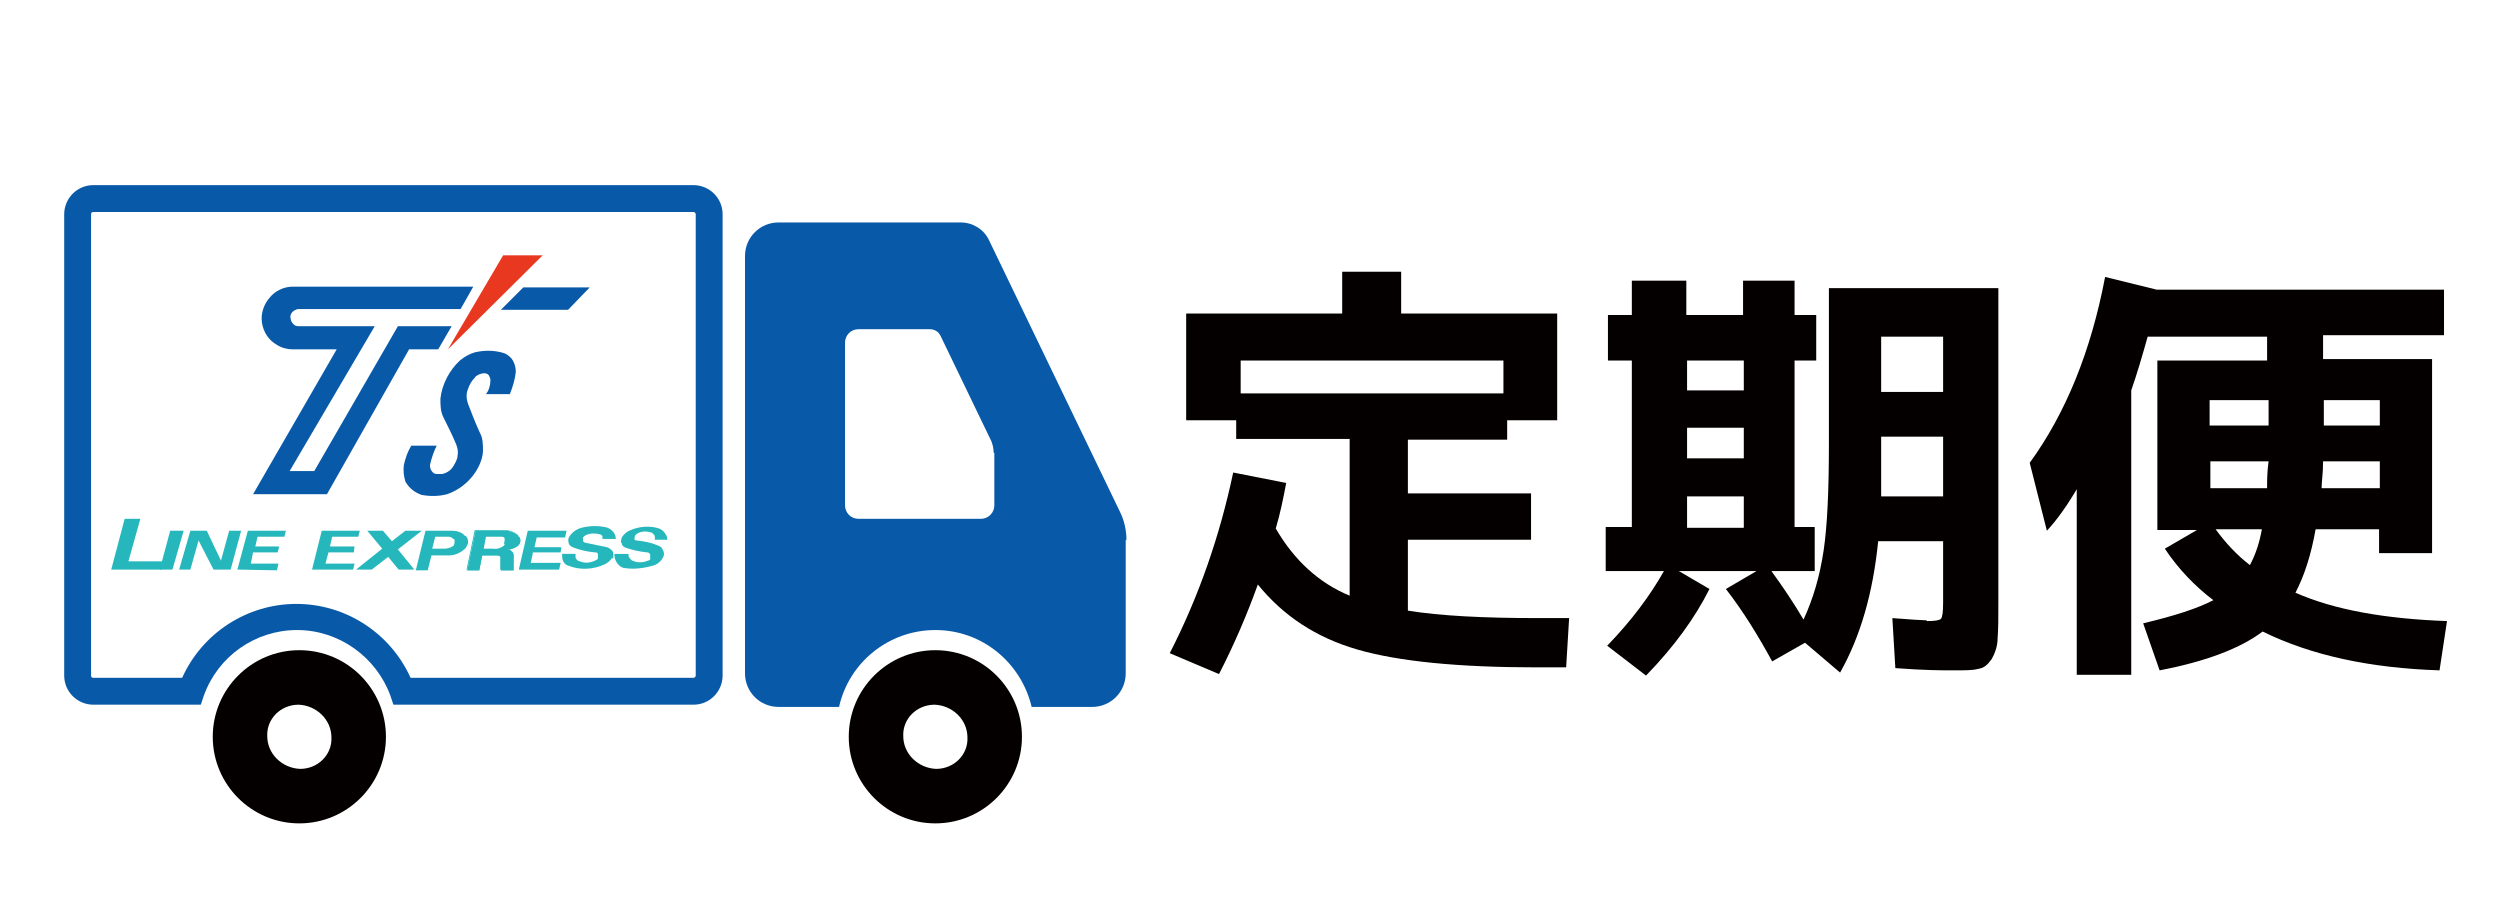 <?xml version="1.0" encoding="UTF-8"?>
<svg id="_レイヤー_1" data-name="レイヤー_1" xmlns="http://www.w3.org/2000/svg" version="1.1" viewBox="0 0 334.9 123.8">
  <!-- Generator: Adobe Illustrator 29.6.1, SVG Export Plug-In . SVG Version: 2.1.1 Build 9)  -->
  <defs>
    <style>
      .st0, .st1 {
        fill: #0859a8;
      }

      .st2 {
        fill: #040000;
      }

      .st3 {
        fill: #26b7bc;
      }

      .st3, .st1, .st4 {
        fill-rule: evenodd;
      }

      .st4 {
        fill: #e83820;
      }
    </style>
  </defs>
  <g>
    <polygon class="st3" points="21.6 76.3 22 75.2 17.2 75.2 18.8 69.5 16.7 69.5 14.9 76.3 21.6 76.3"/>
    <polygon class="st3" points="21.4 76.3 23.1 76.3 24.6 71.1 22.8 71.1 21.4 76.3"/>
    <polygon class="st3" points="75.1 74 75.2 73.3 71.6 73.3 71.9 72 75.7 72 75.9 71.1 70.7 71.1 69.5 76.3 74.9 76.3 75.1 75.4 71.1 75.4 71.4 74 75.1 74"/>
    <path class="st3" d="M87.7,71.8c0,.1.1.3,0,.5h1.7c0-.5-.3-.9-.6-1.2-.1-.1-.3-.2-.5-.3-1.2-.4-2.6-.3-3.8.2-.5.2-.9.5-1.2,1-.1.3-.2.6,0,.8,0,.3.3.5.6.6,0,0,0,0,0,0,.9.3,1.8.5,2.8.6.2,0,.3.1.4.3,0,0,0,0,0,.1,0,.2,0,.3,0,.5,0,.1-.2.2-.3.2-.7.3-1.4.3-2.1,0-.2-.1-.4-.4-.5-.6,0-.1,0-.2,0-.3h-1.9c0,.6.2,1.1.6,1.5.2.2.5.4.8.4,1.3.2,2.7,0,4-.4.5-.2.9-.6,1.1-1,.2-.3.2-.7,0-1-.1-.3-.3-.5-.6-.6-.9-.4-1.9-.6-2.9-.7,0,0-.2,0-.3-.1,0,0,0,0,0-.1,0-.2,0-.4.2-.6,0,0,0,0,0,0,.5-.4,1.2-.5,1.9-.3,0,0,0,0,0,0,.2,0,.4.2.5.3Z"/>
    <polygon class="st3" points="47.5 75.5 43.6 75.5 44 74 47.4 74 47.5 73.2 44.2 73.2 44.5 71.9 48 71.9 48.2 71.1 43.1 71.1 41.8 76.3 47.3 76.3 47.5 75.5"/>
    <polygon class="st3" points="56.5 71.1 54.3 71.1 52.5 72.5 51.3 71.1 49.2 71.1 51.2 73.5 47.7 76.3 49.8 76.3 52 74.6 53.4 76.3 55.5 76.3 53.3 73.6 56.5 71.1"/>
    <path class="st3" d="M82.1,74.9c.1-.3.1-.7,0-1-.2-.3-.5-.5-.8-.6h0l-2.9-.6c-.1,0-.2-.1-.3-.2,0-.2,0-.3,0-.5,0,0,.1-.1.2-.2.6-.4,1.4-.4,2.1-.2,0,0,0,0,0,0,.1,0,.2.1.3.2,0,.1,0,.3,0,.4,0,0,0,0,0,0h1.8c0-.4-.2-.9-.6-1.2-.1-.1-.3-.2-.5-.3-1.1-.3-2.3-.3-3.5,0-.7.2-1.3.6-1.7,1.3-.1.2-.1.5,0,.8,0,.2.3.4.5.5,1,.4,2,.6,3,.7.2,0,.3,0,.4.2,0,0,0,0,0,.1,0,.2,0,.4,0,.5,0,0-.1.2-.2.2-.7.4-1.5.5-2.2.2-.2,0-.5-.2-.6-.5,0-.2,0-.3,0-.5h-1.8c0,.4,0,.9.3,1.2.1.2.3.3.6.4,1.5.6,3.3.5,4.8-.2.4-.2.8-.5,1-.9Z"/>
    <polygon class="st3" points="31.8 76.3 37.1 76.4 37.3 75.5 33.6 75.5 33.9 74 37.2 74 37.4 73.2 34.2 73.2 34.5 71.9 38.1 71.9 38.3 71.1 33.2 71.1 31.8 76.3"/>
    <polygon class="st3" points="30.7 71.1 29.6 75.1 27.7 71.1 25.5 71.1 24 76.3 25.5 76.3 26.6 72.4 28.6 76.3 30.9 76.3 32.3 71.1 30.7 71.1"/>
    <path class="st3" d="M69.4,71.7c-.5-.4-1.1-.6-1.7-.6h-4l-1.1,5.3h1.6l.4-2h1.9c.1,0,.3,0,.4.1.1,0,.2.2.2.4v1.5h1.7c0-.2,0-.4,0-.6,0-.4,0-.9,0-1.3,0-.2,0-.4-.2-.6-.2-.2-.4-.3-.6-.3.5,0,1-.2,1.4-.5.2-.2.3-.4.3-.6,0-.3,0-.5-.3-.7ZM67.6,72.9c0,0,0,.1-.1.2-.4.3-.9.5-1.4.4h-1.3l.3-1.6h2c.2,0,.4,0,.5.2,0,0,0,0,0,.1,0,.2,0,.4-.1.6Z"/>
    <path class="st3" d="M69.4,71.7c-.5-.4-1.1-.6-1.7-.6h-4l-1.1,5.3h1.6l.4-2h1.9c.1,0,.3,0,.4.1.1,0,.2.2.2.4v1.5h1.7c0-.2,0-.4,0-.6,0-.4,0-.9,0-1.3,0-.2,0-.4-.2-.6-.2-.2-.4-.3-.6-.3.5,0,1-.2,1.4-.5.2-.2.3-.4.3-.6,0-.3,0-.5-.3-.7ZM69.3,73c-.4.3-.9.5-1.4.5.3,0,.5.1.6.3.1.2.2.4.2.6,0,.4,0,.9,0,1.3,0,.2,0,.4,0,.6h-1.7v-1.5c0-.2,0-.3-.2-.4,0,0-.2-.1-.4-.1h-1.9l-.4,2h-1.6l1.1-5.3h4c.6,0,1.2.2,1.7.6.2.2.3.4.3.7,0,.2-.1.5-.3.6Z"/>
    <path class="st3" d="M62.3,71.8c-.4-.5-1.1-.7-1.7-.7h-3.6l-1.3,5.3h1.6l.5-2h2.4c.8,0,1.6-.4,2.2-1,.1-.2.2-.4.3-.6,0-.4,0-.7-.3-1ZM60.8,72.2c0,0,.1.1.1.2,0,.2,0,.4-.1.6,0,0,0,.1-.2.2-.3.2-.7.3-1.1.3h-1.6l.4-1.6h1.8c.2,0,.5.1.6.3Z"/>
  </g>
  <g>
    <path class="st1" d="M69.1,49.9c0-.7-.2-1.5-.7-2-.3-.3-.6-.5-.9-.6-1.3-.4-2.6-.4-3.9-.1-.7.2-1.4.6-2,1.1-1.4,1.3-2.4,3.2-2.6,5.1,0,.9,0,1.7.4,2.5.6,1.2,1.2,2.4,1.7,3.6.2.5.3,1,.2,1.5,0,.5-.3,1-.6,1.5-.3.5-.9.9-1.5,1-.2,0-.5,0-.7,0-.2,0-.4-.1-.5-.2-.3-.3-.4-.6-.4-1,0,0,0,0,0,0,.2-.9.5-1.8.9-2.6h-3.4c-.5.8-.8,1.7-1,2.6-.1.8,0,1.5.2,2.2.5.9,1.3,1.5,2.2,1.8,1.1.2,2.3.2,3.4-.1,2-.7,3.6-2.2,4.4-4.1.2-.5.4-1.1.4-1.7,0-.8,0-1.7-.4-2.4-.6-1.3-1.1-2.6-1.6-3.9-.2-.6-.3-1.3,0-2,.2-.6.5-1.1.9-1.5.1-.2.3-.3.5-.4.2-.1.5-.2.8-.2.2,0,.5.1.6.3.1.2.2.4.2.6,0,.7-.2,1.4-.6,1.9h3.2c.4-1,.7-2,.8-3Z"/>
    <polygon class="st1" points="76.1 41.5 79 38.5 70.1 38.5 67.1 41.5 76.1 41.5"/>
    <polygon class="st4" points="67.4 34.2 60 46.8 72.7 34.2 67.4 34.2"/>
    <path class="st1" d="M43.8,66.2l11-19.4h3.9l1.8-3.1h-7.2l-11.2,19.4h-3.3l11.4-19.4h-10.2c-.3,0-.6-.1-.8-.4-.2-.2-.3-.6-.3-.9,0-.3.2-.6.5-.8.2-.1.4-.2.6-.2h21.7l1.7-3h-24.2c-1.2,0-2.4.6-3.1,1.5-.8.9-1.2,2.2-1,3.4.2,1.2.9,2.3,2,2.9.6.4,1.4.6,2.1.6h5.9l-11.2,19.4h9.8Z"/>
  </g>
  <path class="st0" d="M92.9,94.4h-40.2l-.4-1.2c-1.9-5.2-6.9-8.8-12.5-8.8s-10.6,3.5-12.5,8.8l-.4,1.2h-14.4c-2.1,0-3.9-1.7-3.9-3.9V28.7c0-2.1,1.7-3.9,3.9-3.9h80.4c2.1,0,3.9,1.7,3.9,3.9v61.8c0,2.1-1.7,3.9-3.9,3.9ZM55.1,90.8h37.8c.2,0,.3-.2.3-.3V28.7c0-.2-.2-.3-.3-.3H12.5c-.2,0-.3.1-.3.3v61.8c0,.2.1.3.3.3h11.9c2.7-6,8.7-9.9,15.3-9.9s12.6,3.9,15.3,9.9Z"/>
  <path class="st0" d="M150.8,72.3v17.9c0,2.5-2,4.5-4.5,4.5h-8.1c-1.4-5.9-6.6-10.3-12.9-10.3s-11.6,4.4-12.9,10.3h-8.1c-2.5,0-4.5-2-4.5-4.5v-55.9c0-2.5,2-4.5,4.5-4.5h24.4c1.6,0,3.1.9,3.8,2.4l17.5,36.3c.6,1.2.9,2.5.9,3.9ZM133.1,60.6c0-.5-.1-1-.3-1.5l-6.8-14.1c-.3-.6-.8-.9-1.5-.9h-9.5c-1,0-1.8.8-1.8,1.8v21.8c0,1,.8,1.8,1.8,1.8h16.4c1,0,1.8-.8,1.8-1.8v-7Z"/>
  <path class="st2" d="M51.7,98.7c0,6.4-5.2,11.6-11.6,11.6s-11.6-5.2-11.6-11.6,5.2-11.6,11.6-11.6,11.6,5.2,11.6,11.6ZM44.4,98.8c0-2.4-2-4.3-4.4-4.4-2.4,0-4.3,1.9-4.2,4.2,0,2.4,2,4.3,4.4,4.4,2.4,0,4.3-1.9,4.2-4.2Z"/>
  <path class="st2" d="M136.9,98.7c0,6.4-5.2,11.6-11.6,11.6s-11.6-5.2-11.6-11.6,5.2-11.6,11.6-11.6,11.6,5.2,11.6,11.6ZM129.6,98.8c0-2.4-2-4.3-4.4-4.4-2.4,0-4.3,1.9-4.2,4.2,0,2.4,2,4.3,4.4,4.4,2.4,0,4.3-1.9,4.2-4.2Z"/>
  <path class="st2" d="M210.2,82.8l-.4,6.6h-3.9c-10.6,0-18.6-.8-24.1-2.4-5.5-1.6-9.9-4.5-13.3-8.7-1.4,3.9-3.1,7.9-5.2,12l-6.6-2.8c3.9-7.6,6.7-15.7,8.5-24.2l7.1,1.4c-.4,2.1-.8,4.1-1.4,6.1,2.5,4.3,5.8,7.3,9.9,9v-21h-15.2v-2.5h-6.7v-14.3h20.9v-5.6h7.9v5.6h20.9v14.3h-6.7v2.6h-13.3v7.2h16.5v6.2h-16.5v9.5c4.3.7,10.1,1,17.4,1h4.1ZM166.2,52.7h35.2v-4.4h-35.2v4.4Z"/>
  <path class="st2" d="M258.1,83.2c1.1,0,1.7-.1,1.9-.3.2-.2.3-.9.3-2.2v-8.2h-8.7c-.7,7-2.4,12.8-5.1,17.6l-4.7-4-4.4,2.5c-1.8-3.3-3.8-6.6-6.2-9.7l4.1-2.4h-10.4l4.1,2.4c-1.9,3.8-4.7,7.7-8.5,11.6l-5.2-4c3.3-3.4,5.8-6.8,7.6-10h-7.8v-5.9h3.5v-22.3h-3.2v-6.1h3.2v-4.6h7.3v4.6h7.6v-4.6h6.9v4.6h2.9v6.1h-2.9v22.3h2.7v5.9h-5.8c1.6,2.2,3,4.3,4.3,6.5,1.3-2.8,2.2-5.9,2.7-9.3.5-3.4.7-8.2.7-14.3v-20.8h22.7v41.6c0,2.4,0,4.1-.1,5.3,0,1.1-.4,2.1-.8,2.8-.5.7-1,1.2-1.8,1.3-.7.2-1.8.2-3.3.2s-3.9,0-7.8-.3l-.4-6.7c2.6.2,4.1.3,4.6.3ZM226,52.3h7.6v-4h-7.6v4ZM226,57.3v4.1h7.6v-4.1h-7.6ZM226,66.5v4.2h7.6v-4.2h-7.6ZM252,58.5v4.3c0,1.7,0,3,0,3.7h8.3v-8h-8.3ZM252,52.5h8.3v-7.4h-8.3v7.4Z"/>
  <path class="st2" d="M278.4,65.2c-1.4,2.4-2.8,4.4-4.2,5.9l-2.3-9.1c4.8-6.6,8.2-14.9,10.1-24.9l6.9,1.7h38.5v6.1h-16.2v3.2h14.6v26h-7.1v-3.2h-8.5c-.6,3.4-1.5,6.2-2.7,8.5,5.2,2.3,12,3.5,20.3,3.8l-1,6.6c-9.3-.3-17.2-2-23.7-5.2-2.9,2.2-7.5,4-13.8,5.2l-2.2-6.3c4.2-1,7.3-2,9.4-3.1-2.5-1.9-4.7-4.2-6.5-6.9l4.3-2.5h-5.3v-22.7h14.7v-3.2h-16c-.7,2.5-1.4,4.9-2.2,7.2v38.1h-7.3v-24.9ZM296,57h7.9v-3.4h-7.9v3.4ZM296,65.4h7.7c0-1,0-2.2.2-3.6h-7.8v3.6ZM296.8,70.9c1.4,1.9,2.9,3.5,4.6,4.8.8-1.5,1.3-3.1,1.6-4.8h-6.2ZM318.8,65.4v-3.6h-7.6c0,1.6-.2,2.8-.2,3.6h7.8ZM311.3,57h7.5v-3.4h-7.5v3.4Z"/>
</svg>